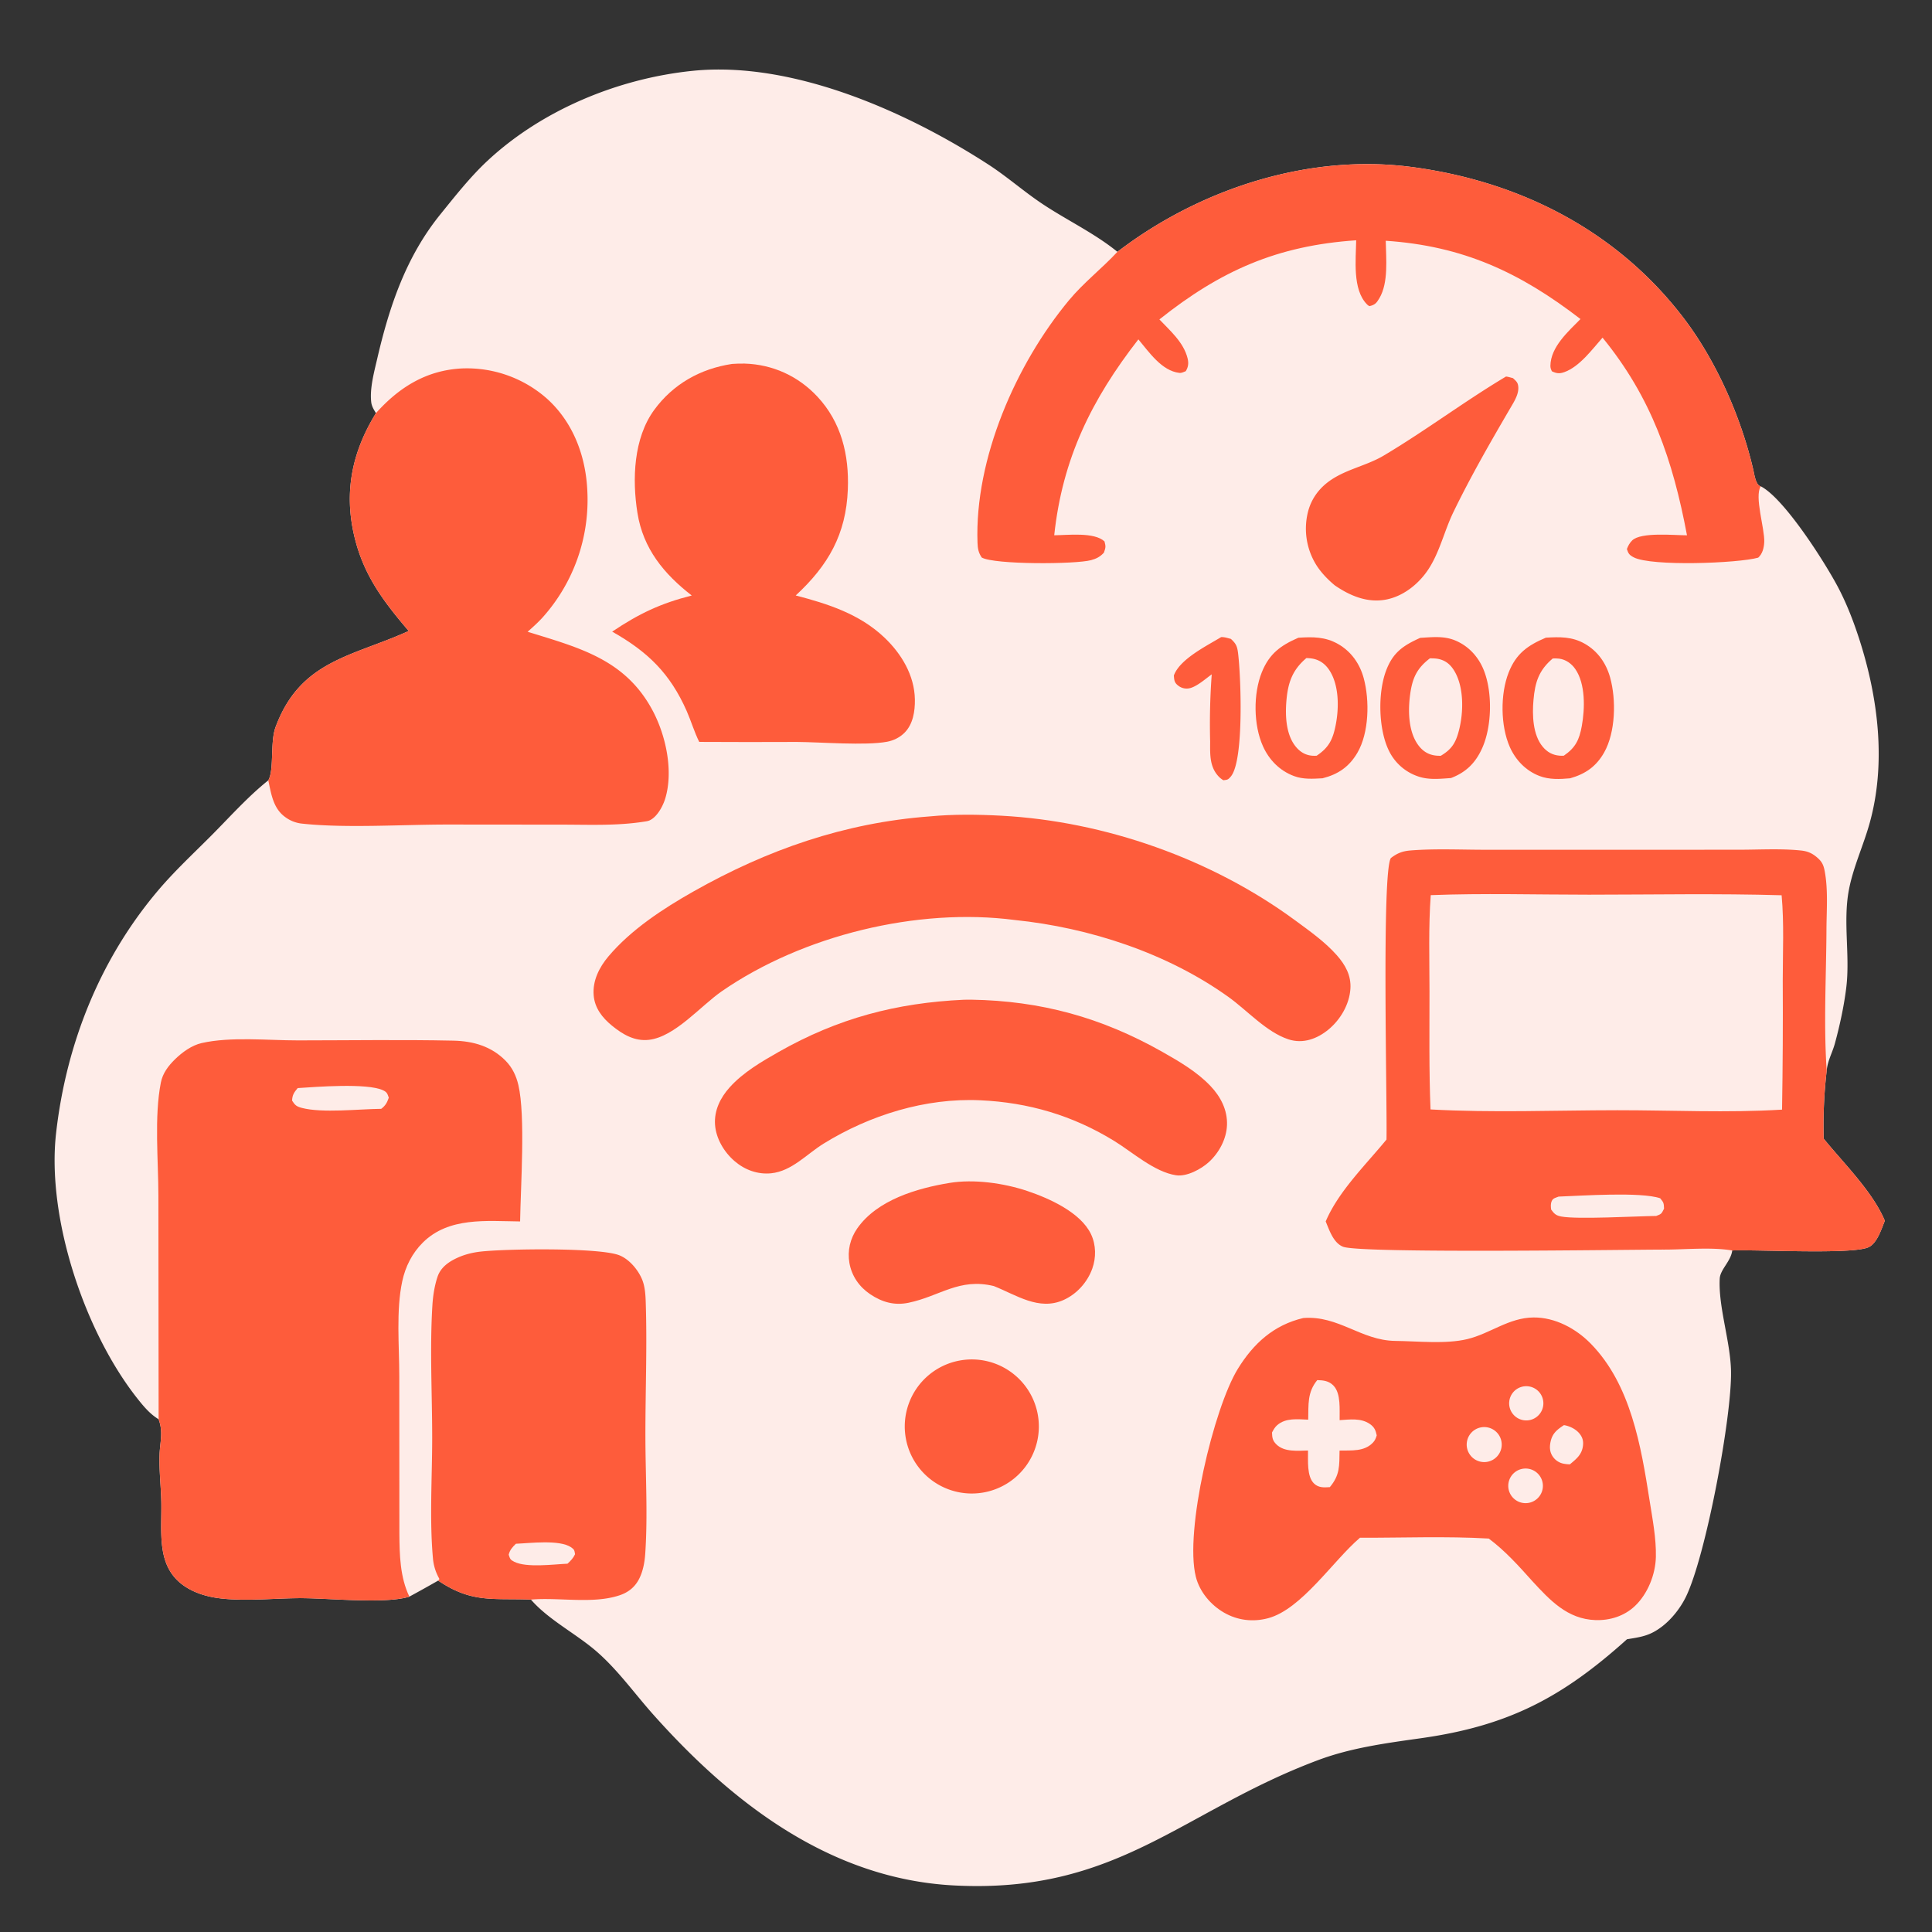 <svg xmlns="http://www.w3.org/2000/svg" width="250" height="250"><rect width="100%" height="100%" fill="#333333" stroke="none"/><path fill="#FEECE8" d="M48.652 53.456c-.269-.425-.546-.873-.61-1.382-.22-1.782.368-3.918.768-5.646 1.567-6.768 3.725-13.193 8.167-18.683 1.903-2.352 3.866-4.85 6.08-6.917 7.095-6.624 16.967-10.68 26.558-11.66 12.865-1.314 27.614 5.213 38.285 12.125 2.409 1.56 4.569 3.478 6.953 5.07 3.183 2.125 6.772 3.808 9.741 6.224 10.599-8.116 24.662-12.732 38.02-10.986 13.994 1.83 26.59 8.219 35.229 19.527 4.227 5.533 7.471 12.894 9.035 19.683.123.532.324 2.016.962 2.118 3.056 1.555 8.406 9.995 10.062 13.174 1.079 2.072 1.931 4.275 2.652 6.495 2.482 7.643 3.568 16.212 1.336 24.064-.815 2.865-2.147 5.713-2.672 8.64-.735 4.1.194 8.373-.313 12.499-.295 2.4-.833 4.873-1.467 7.21-.337 1.239-.936 2.201-1.064 3.518a62 62 0 0 0-.391 8.81c2.581 3.191 6.335 6.843 7.913 10.627-.447 1.088-1.009 2.979-2.178 3.456-2.252.921-14.227.259-17.566.389-.171 1.409-1.56 2.456-1.62 3.648-.187 3.667 1.372 8.08 1.461 11.922.135 5.854-3.263 24.027-5.854 29.284-.696 1.412-1.812 2.837-3.054 3.792-1.584 1.218-2.672 1.355-4.554 1.663-8.418 7.577-15.391 11.219-26.678 12.808-4.453.628-8.993 1.229-13.227 2.808-17.747 6.621-25.976 17.35-47.192 16.239-15.952-.834-28.649-10.624-38.878-22.085-2.433-2.726-4.566-5.753-7.33-8.165-2.642-2.305-6.249-4.113-8.522-6.738-4.911-.199-7.637.497-12.005-2.459q-1.85 1.062-3.727 2.076c-.042.014-.084.031-.126.043-3.215.917-10.46.142-14.021.155-3.284.013-6.755.396-10.019.063-1.45-.149-2.883-.484-4.179-1.168-4.53-2.391-3.674-7.06-3.753-11.309-.038-2.038-.298-4.111-.229-6.145.054-1.57.473-2.831-.055-4.405l-.065-.189c-1.09-.651-1.912-1.631-2.694-2.615-6.855-8.615-11.817-23.436-10.572-34.414 1.31-11.545 5.667-22.518 13.229-31.43 2.075-2.446 4.47-4.68 6.737-6.948 2.42-2.42 4.815-5.133 7.491-7.263.783-1.35.22-4.932.938-6.877 3.199-8.659 9.906-9.128 17.231-12.452-3.278-3.845-5.838-7.221-7.03-12.24-1.371-5.772-.29-10.947 2.797-15.954"/><path fill="#FE5C3B" d="M179.412 147.456c.108-4.661-.639-34.647.567-36.425.823-.63 1.498-.898 2.54-.981 3.199-.256 6.518-.089 9.728-.091l18.122.004 14.706-.009c2.623 0 5.363-.169 7.97.102.872.09 1.465.355 2.125.932.586.512.791.933.937 1.693.47 2.434.247 5.134.236 7.612-.027 6.024-.379 12.233.031 18.236a62 62 0 0 0-.391 8.81c2.581 3.191 6.335 6.843 7.913 10.627-.447 1.088-1.009 2.979-2.178 3.456-2.252.921-14.227.259-17.566.389-2.686-.456-6.037-.113-8.783-.114-4.641-.002-39.276.523-41.57-.367-1.249-.485-1.781-2.14-2.254-3.277 1.671-3.918 5.172-7.31 7.867-10.597"/><path fill="#FEECE8" d="M185.137 115.832c6.795-.265 13.675-.059 20.478-.061 8.298-.003 16.633-.167 24.926.075.33 3.617.147 7.383.146 11.02q.048 8.36-.091 16.72c-7.018.431-14.275.073-21.317.077-8.008.006-16.179.343-24.17-.102-.207-5.09-.131-10.201-.134-15.294-.002-4.127-.139-8.321.162-12.435"/><path fill="#FEECE8" d="M201.686 154.839c2.941-.108 10.626-.643 13.142.217.463.562.467.615.499 1.344-.338.667-.319.683-1.015.943-2.625.033-10.217.465-12.284.074-.683-.129-.919-.356-1.31-.9-.045-.402-.086-.723.079-1.104.165-.384.518-.418.889-.574"/><path fill="#FE5C3B" d="m20.525 183.649-.029-28.895c-.003-4.572-.553-10.267.32-14.676.238-1.2.958-2.15 1.816-2.992.928-.91 2.172-1.822 3.461-2.114 3.761-.852 8.59-.342 12.473-.344 6.694-.004 13.412-.11 20.104.032 2.556.053 4.93.732 6.768 2.613.86.88 1.362 1.944 1.64 3.133.93 3.976.295 13.111.224 17.65-4.345-.045-9.234-.605-12.594 2.739-1.377 1.371-2.249 3.101-2.655 4.995-.819 3.817-.383 8.379-.386 12.293l.013 20.393c.023 2.748.083 5.607 1.292 8.128-.042.014-.084.031-.126.043-3.215.917-10.46.142-14.021.155-3.284.013-6.755.396-10.019.063-1.45-.149-2.883-.484-4.179-1.168-4.53-2.391-3.674-7.06-3.753-11.309-.038-2.038-.298-4.111-.229-6.145.054-1.57.473-2.831-.055-4.405z"/><path fill="#FEECE8" d="M38.519 140.798c2.375-.155 8.972-.68 11.038.28.535.249.566.445.753.964-.236.648-.41 1.001-.979 1.44-2.874.025-7.615.575-10.267-.118-.691-.18-.899-.356-1.269-.949.032-.75.27-1.067.724-1.617"/><path fill="#FE5C3B" d="M48.652 53.456c2.993-3.343 6.511-5.536 11.08-5.778 4.045-.178 8.001 1.22 11.036 3.9 3.396 3.055 5.03 7.432 5.232 11.925a22.8 22.8 0 0 1-5.785 16.392c-.6.66-1.275 1.267-1.942 1.856 6.714 2.078 12.67 3.577 16.194 10.227 1.698 3.204 2.682 7.756 1.63 11.302-.297 1.001-1.038 2.414-2.036 2.875-.22.101-.461.127-.697.164-3.545.56-7.17.39-10.75.389l-14.626-.013c-5.832-.006-13.23.489-18.839-.112a4.4 4.4 0 0 1-2.264-.871c-1.548-1.127-1.788-2.994-2.169-4.733.783-1.35.22-4.932.938-6.877 3.199-8.659 9.906-9.128 17.231-12.452-3.278-3.845-5.838-7.221-7.03-12.24-1.371-5.772-.29-10.947 2.797-15.954"/><path fill="#FE5C3B" d="M144.594 32.587c10.599-8.116 24.662-12.732 38.02-10.986 13.994 1.83 26.59 8.219 35.229 19.527 4.227 5.533 7.471 12.894 9.035 19.683.123.532.324 2.016.962 2.118-.856 1.317.533 5.48.451 7.221-.034.728-.221 1.511-.778 2.009-2.64.74-13.826 1.151-16.11-.04-.569-.298-.704-.497-.885-1.074.167-.43.346-.776.677-1.105 1.131-1.125 5.48-.667 7.101-.672-1.826-9.717-4.594-17.832-10.928-25.577-1.359 1.538-2.968 3.752-4.943 4.461-.635.228-1.021.172-1.611-.108-.117-.244-.197-.438-.193-.714.036-2.446 2.318-4.444 3.893-6.046-7.851-6.05-15.213-9.46-25.199-10.13.036 2.297.379 5.41-.83 7.446-.369.621-.571.849-1.27 1.014-.243-.131-.167-.066-.353-.257-1.869-1.927-1.408-5.764-1.374-8.264-10.208.69-17.513 3.913-25.463 10.24 1.406 1.479 3.147 2.979 3.65 5.042.149.617.098 1.112-.241 1.657-.259.096-.533.252-.809.222-2.296-.25-3.952-2.715-5.321-4.34-6.049 7.776-9.83 15.426-10.888 25.35 1.743-.013 5.183-.444 6.506.797.182.683.155.775-.075 1.45-.491.536-.968.782-1.662.971-1.984.543-12.496.597-14.148-.338-.427-.627-.522-1.163-.548-1.906-.386-10.889 4.979-23.125 11.829-31.378 1.898-2.285 4.259-4.106 6.276-6.273"/><path fill="#FE5C3B" d="m56.7 204.528.162-.203-.11-.208a6.4 6.4 0 0 1-.73-2.485c-.455-5.079-.095-10.508-.097-15.62-.001-5.644-.32-11.485.027-17.108.076-1.232.273-2.524.667-3.696.404-1.203 1.423-1.921 2.534-2.436.917-.424 1.914-.679 2.914-.801 3.136-.381 15.507-.57 18.09.468 1.31.526 2.487 1.953 2.98 3.248.306.803.384 1.772.414 2.626.203 5.819-.044 11.746-.036 17.579.007 4.996.318 10.186-.021 15.155-.073 1.073-.275 2.202-.75 3.175-.543 1.117-1.411 1.823-2.582 2.212-3.467 1.155-7.833.236-11.458.553-4.911-.199-7.637.497-12.005-2.459"/><path fill="#FEECE8" d="M66.757 199.761c1.792-.07 5.632-.565 7.144.457.44.296.427.416.51.9-.243.519-.562.838-.973 1.224-1.78.076-5.295.554-6.892-.248-.54-.271-.533-.375-.722-.915.167-.653.473-.962.933-1.418"/><path fill="#FE5C3B" d="M168.647 170.552c4.562-.359 7.484 2.913 11.905 2.961 2.904.032 6.527.436 9.303-.23 2.988-.717 5.376-2.778 8.59-2.803 2.787-.022 5.478 1.432 7.388 3.378 5.192 5.291 6.519 13.275 7.624 20.308.374 2.378.868 4.891.813 7.303-.053 2.276-1.054 4.783-2.72 6.358-1.37 1.296-3.232 1.877-5.099 1.813-3.631-.123-5.894-2.578-8.184-5.06-1.737-1.941-3.526-3.933-5.624-5.491-5.496-.319-11.154-.089-16.664-.105-3.477 2.971-7.555 9.249-11.876 10.41-1.958.526-3.964.292-5.724-.726-1.722-.996-3.15-2.689-3.64-4.64-1.48-5.894 2.32-21.837 5.437-26.9 2.022-3.284 4.647-5.676 8.471-6.576"/><path fill="#FEECE8" d="M170.453 178.585c.803.019 1.511.102 2.1.714.991 1.027.768 3.14.794 4.467 1.316-.082 2.732-.3 3.89.482.592.4.769.812.912 1.483-.1.342-.221.655-.468.92-1.138 1.219-2.813 1.016-4.343 1.053-.031 1.955.061 3.161-1.259 4.731-.737.048-1.441.098-2.027-.452-.985-.925-.772-3.041-.796-4.285-1.332.022-3.061.224-4.093-.795-.498-.491-.546-.874-.565-1.539.181-.345.37-.69.668-.948 1.129-.974 2.636-.76 4.016-.713.048-1.962-.135-3.527 1.171-5.118"/><path fill="#FEECE8" d="M202.373 184.41c.758.119 1.584.53 2.059 1.151.359.469.472.928.404 1.514-.134 1.15-.86 1.718-1.699 2.411a5 5 0 0 1-.745-.074 2.2 2.2 0 0 1-1.508-1.001c-.364-.579-.379-1.197-.241-1.846.233-1.097.839-1.565 1.73-2.155"/><path fill="#FEECE8" d="M191.451 184.745a2.265 2.265 0 1 1 1.21 4.366 2.265 2.265 0 0 1-1.21-4.366"/><path fill="#FEECE8" d="M196.969 190.071a2.24 2.24 0 1 1 .881 4.393 2.24 2.24 0 0 1-.881-4.393"/><path fill="#FEECE8" d="M196.62 179.556a2.214 2.214 0 1 1 1.693 4.091 2.214 2.214 0 0 1-1.693-4.091"/><path fill="#FE5C3B" d="M120.278 105.644c3.036-.297 6.254-.256 9.301-.092 13.373.717 27.202 5.589 38.009 13.538 1.851 1.362 3.865 2.783 5.394 4.514 1.109 1.255 1.878 2.639 1.76 4.356-.139 2.019-1.28 3.964-2.819 5.245-1.474 1.226-3.324 1.902-5.206 1.283-2.839-.933-5.319-3.731-7.731-5.463-7.937-5.7-18.038-8.992-27.676-9.977-12.582-1.637-27.41 1.974-37.897 9.211-2.747 1.896-6.06 5.895-9.431 6.293-1.864.22-3.414-.701-4.81-1.845-1.24-1.016-2.212-2.26-2.352-3.906-.161-1.887.725-3.637 1.912-5.044 2.922-3.462 7.07-6.177 10.983-8.391 9.56-5.408 19.54-8.896 30.563-9.722"/><path fill="#FE5C3B" d="M94.719 47.094c.55-.036 1.104-.062 1.656-.045 3.618.112 6.912 1.618 9.381 4.259 3.114 3.33 4.128 7.552 3.954 12.021-.226 5.82-2.54 9.83-6.743 13.724 4.171 1.087 8.238 2.39 11.439 5.412 2.229 2.105 3.929 4.911 3.98 8.05.024 1.507-.236 3.203-1.351 4.31-.608.605-1.409 1-2.249 1.157-2.808.524-8.608.042-11.661.025q-6.323.03-12.645-.006c-.639-1.279-1.044-2.686-1.623-3.998-2.154-4.873-5.043-7.674-9.64-10.27 3.465-2.327 6.256-3.654 10.294-4.675-3.602-2.799-6.288-6.05-7.027-10.687-.693-4.348-.507-9.667 2.17-13.33 2.455-3.358 5.986-5.329 10.065-5.947"/><path fill="#FE5C3B" d="M124.74 129.365q.465-.017.93-.007c9.018.145 16.864 2.299 24.733 6.751 2.188 1.238 4.493 2.581 6.238 4.423 1.316 1.389 2.204 3.1 2.132 5.052-.067 1.806-1.028 3.584-2.348 4.791-.991.907-2.862 1.914-4.244 1.704-2.807-.428-5.638-2.99-8.013-4.449-5.361-3.292-11.092-4.977-17.344-5.256-7.074-.321-14.265 1.915-20.252 5.612-2.181 1.347-4.116 3.569-6.79 3.836-1.742.174-3.41-.44-4.725-1.572-1.363-1.172-2.413-2.924-2.533-4.741-.12-1.826.695-3.47 1.89-4.801 1.734-1.932 4.106-3.317 6.339-4.586 7.675-4.36 15.215-6.351 23.987-6.757"/><path fill="#FE5C3B" d="M122.866 153.07c3.161-.524 7.048.029 10.07 1.044 2.826.949 6.914 2.775 8.246 5.6.653 1.386.67 3.021.157 4.451-.632 1.758-2.003 3.285-3.712 4.052-3.2 1.434-6.11-.645-9.031-1.803-4.487-1.084-6.966 1.313-11.017 2.16-1.832.382-3.428-.064-4.969-1.098-1.419-.952-2.399-2.356-2.696-4.049-.278-1.588.099-3.171 1.023-4.487 2.585-3.678 7.725-5.178 11.929-5.87"/><path fill="#FE5C3B" d="M194.877 48.723c.301.031.614.137.908.21.28.283.551.462.641.862.235 1.038-.466 2.116-.966 2.971-2.576 4.405-5.172 8.922-7.398 13.516-1.176 2.426-1.785 5.255-3.303 7.496-1.252 1.847-3.227 3.411-5.462 3.816-2.402.436-4.634-.514-6.578-1.852-.919-.765-1.804-1.681-2.433-2.701a8.9 8.9 0 0 1-1.039-6.784c.375-1.504 1.228-2.788 2.437-3.753 2.187-1.746 5.012-2.15 7.377-3.557 5.379-3.2 10.426-7.007 15.816-10.224"/><path fill="#FE5C3B" d="M124.165 176.056a8.675 8.675 0 1 1 3.098 17.071 8.675 8.675 0 0 1-3.098-17.071"/><path fill="#FE5C3B" d="M168.009 82.522c1.871-.12 3.466-.137 5.14.814 1.704.967 2.818 2.567 3.322 4.444.77 2.868.686 7.044-.824 9.626-1.066 1.821-2.495 2.792-4.51 3.304-1.261.064-2.477.162-3.686-.285-1.839-.68-3.218-2.077-4.019-3.852-1.24-2.744-1.276-6.799-.149-9.593.971-2.407 2.452-3.469 4.726-4.458"/><path fill="#FEECE8" d="M169.049 85.153c.278.01.558.028.832.08.895.174 1.581.674 2.09 1.421 1.325 1.943 1.31 4.955.861 7.197-.369 1.847-.886 2.892-2.459 3.938a5 5 0 0 1-.439.007c-.9-.035-1.613-.423-2.195-1.099-1.331-1.546-1.442-4.023-1.282-5.97.195-2.368.764-4.031 2.592-5.574"/><path fill="#FE5C3B" d="M200.035 82.514c1.806-.105 3.385-.143 5.007.772 1.686.951 2.785 2.515 3.302 4.362.809 2.887.713 7.109-.772 9.728-1.028 1.813-2.424 2.774-4.395 3.335-1.327.122-2.71.186-3.973-.3-1.748-.672-3.082-2.05-3.835-3.75-1.207-2.729-1.245-6.84-.158-9.617.973-2.484 2.483-3.534 4.824-4.53"/><path fill="#FEECE8" d="M200.927 85.205c.274-.008.551-.012.824.023.871.112 1.606.642 2.097 1.353 1.325 1.92 1.245 5.117.839 7.355-.326 1.802-.817 2.808-2.329 3.85-.18.01-.342.013-.522 0-.914-.069-1.617-.451-2.207-1.156-1.296-1.549-1.368-4.117-1.197-6.05.204-2.322.699-3.86 2.495-5.375"/><path fill="#FE5C3B" d="M183.78 82.537c1.542-.087 3.037-.273 4.502.329 1.739.714 3.019 2.11 3.714 3.841 1.151 2.869 1.06 7.28-.197 10.088-.86 1.923-2.087 3.135-4.045 3.885-1.406.095-2.818.261-4.18-.189a6.49 6.49 0 0 1-3.85-3.353c-1.354-2.764-1.447-7.41-.386-10.298.883-2.402 2.224-3.305 4.442-4.303"/><path fill="#FEECE8" d="M185.031 85.188c.367.002.747.006 1.108.082.905.192 1.516.693 2.001 1.465 1.309 2.082 1.257 5.37.667 7.704-.413 1.634-.918 2.5-2.371 3.36a6 6 0 0 1-.485-.013c-.979-.073-1.718-.475-2.327-1.235-1.376-1.719-1.441-4.489-1.165-6.595.284-2.16.837-3.445 2.572-4.768"/><path fill="#FE5C3B" d="M158.015 82.441c.426-.02.852.127 1.262.233.618.575.801.89.914 1.735.376 2.832.822 13.983-.918 16.065-.363.434-.436.424-.966.489a2.8 2.8 0 0 1-.528-.397c-1.289-1.282-1.191-2.966-1.187-4.629a87 87 0 0 1 .207-8.678c-.771.558-1.791 1.464-2.689 1.75a1.75 1.75 0 0 1-1.622-.269c-.536-.394-.542-.726-.591-1.327.758-2.131 4.291-3.858 6.118-4.972"/></svg>